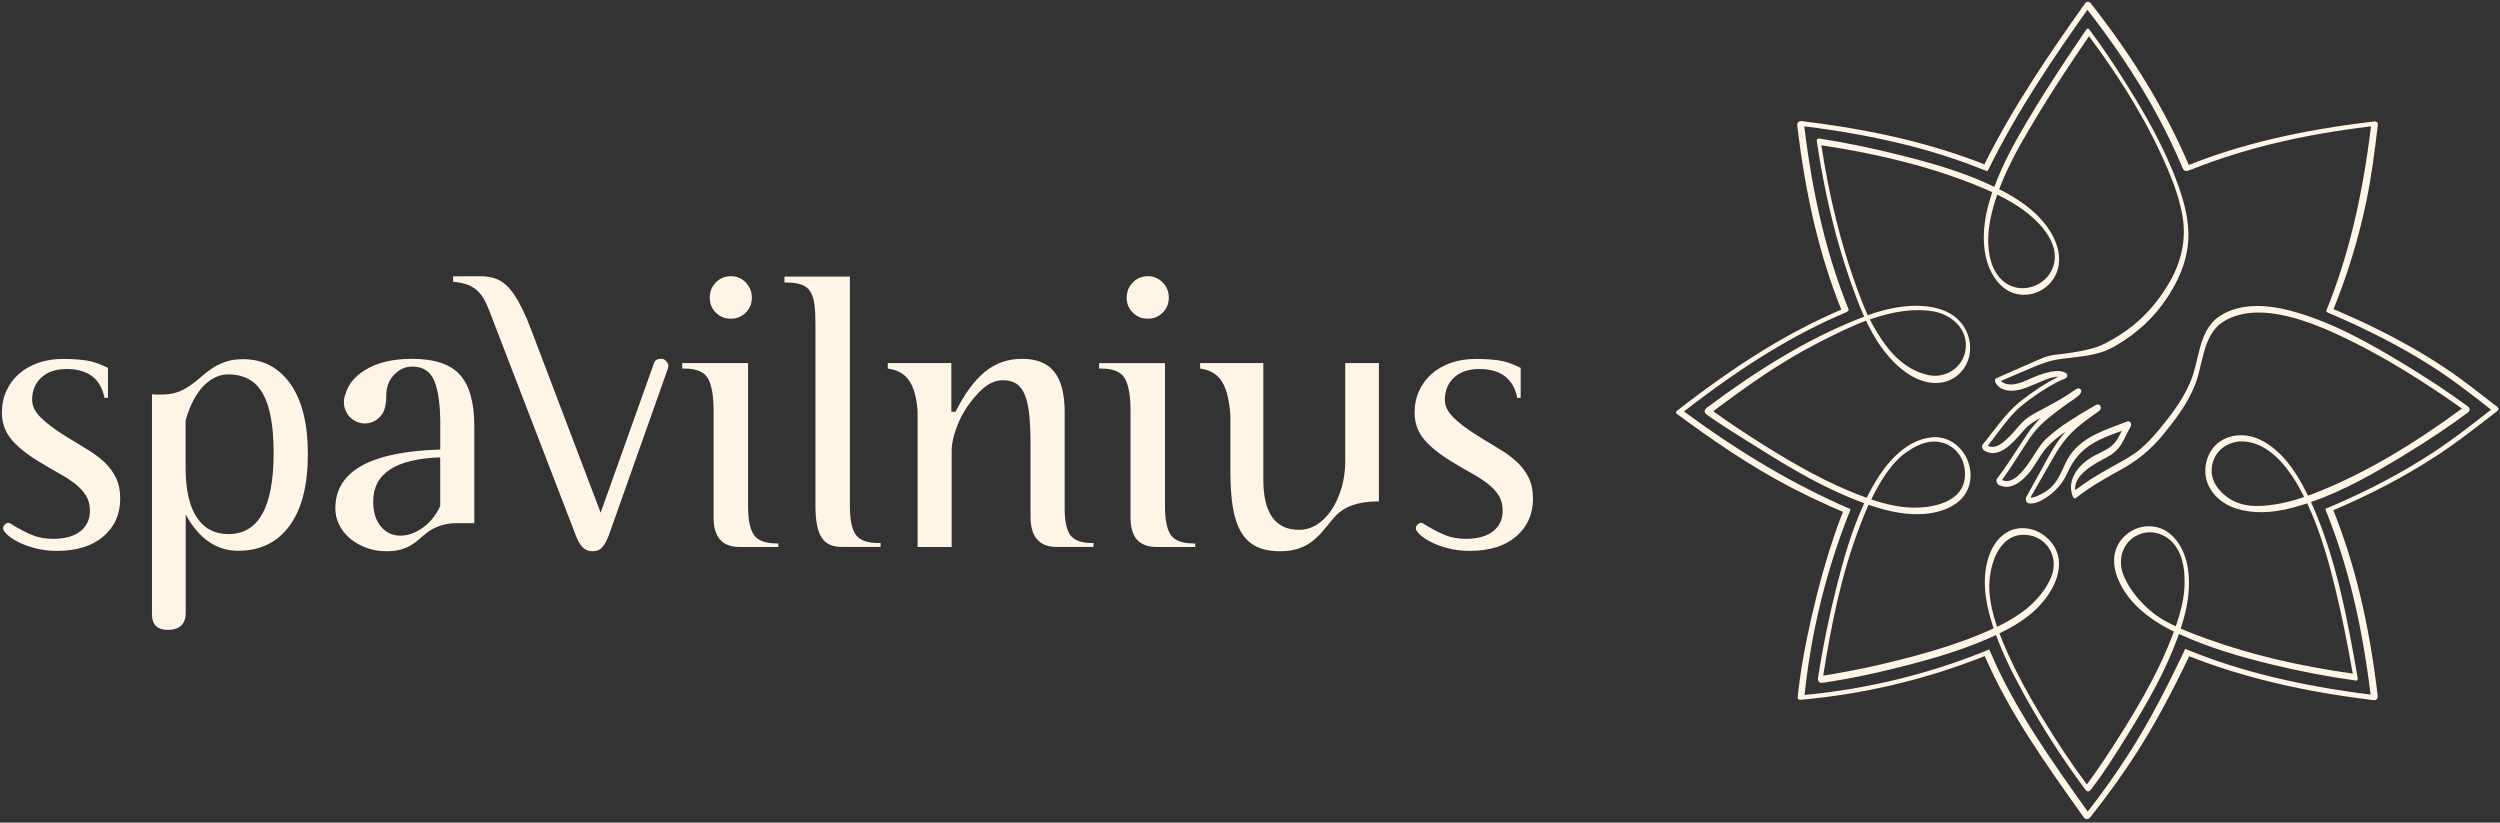 <svg xmlns="http://www.w3.org/2000/svg" width="544" height="179" viewBox="0 0 544 179">
  <rect x="0" y="0" width="544" height="179" fill="#333333" stroke="none"/>
  <g fill="#FFF5E6">
    <path d="M543.39,88.52 C542.42,87.79 541.48,87.06 540.55,86.33 C537.38,83.88 534.39,81.56 530.98,79.36 C527.74,77.26 524.24,75.22 520.57,73.29 C518.7,72.31 516.76,71.34 514.81,70.41 C512.9,69.51 511.22,68.75 508.94,67.76 C508.62,67.62 508.03,67.37 507.78,67.27 C507.9,66.96 508.26,66.05 508.59,65.2 C508.98,64.19 509.38,63.14 509.76,62.07 C510.51,59.99 511.21,57.86 511.86,55.74 C513.07,51.76 514.11,47.69 514.95,43.64 C516.03,38.41 516.7,33.16 517.4,27.33 L517.41,27.25 C517.43,27.09 517.46,26.9 517.38,26.74 C517.17,26.36 516.75,26.4 516.54,26.44 C500.62,28.31 487.82,31.32 476.28,35.89 C471.21,24.03 464.24,12.53 454.97,0.74 C454.72,0.42 454.38,0.3 454.07,0.43 C453.86,0.51 453.71,0.72 453.62,0.86 L453.59,0.91 C446.36,11.1 438.13,23.03 431.8,35.76 C420.56,31.32 407.71,28.26 392.52,26.42 C392.45,26.41 392.39,26.4 392.33,26.39 C392.26,26.38 392.19,26.37 392.1,26.36 C391.68,26.3 391.43,26.46 391.3,26.6 C391.13,26.77 391.05,27.02 391.08,27.28 C392.93,42.91 395.98,55.66 400.66,67.37 C389.17,72.3 378.16,79.08 364.97,89.34 C364.79,89.48 364.7,89.62 364.7,89.76 C364.7,89.87 364.76,89.97 364.88,90.06 C372.04,95.33 380.62,101.37 390.02,106.22 C392.58,107.54 395.28,108.84 398.26,110.18 C398.55,110.31 400.53,111.17 401.03,111.38 L400.48,112.8 C400.01,114.02 399.55,115.3 399.08,116.7 C397.32,121.88 395.76,127.45 394.31,133.74 C392.69,140.78 391.69,146.53 391.17,151.83 C391.16,151.95 391.19,152.04 391.27,152.12 C391.44,152.29 391.76,152.28 391.85,152.27 C405.65,151.04 419.11,147.84 431.88,142.76 C437.26,155.17 445.25,166.38 452.98,177.23 L453.32,177.71 C453.36,177.77 453.4,177.82 453.44,177.88 C453.64,178.13 453.87,178.25 454.1,178.25 C454.1,178.25 454.11,178.25 454.11,178.25 C454.46,178.24 454.75,177.97 454.93,177.74 C458.7,172.95 461.99,168.37 464.72,164.13 C468.61,158.08 472.1,151.7 476.37,142.8 C487.85,147.33 500.81,150.44 516.01,152.29 C516.15,152.31 516.3,152.33 516.44,152.34 C516.62,152.36 517.18,152.43 517.35,151.82 C517.39,151.66 517.38,151.34 517.37,151.25 C515.48,135.52 512.42,122.73 507.73,111.03 C516.07,107.47 523.4,103.61 530.13,99.22 C534.49,96.38 538.38,93.34 542.5,90.14 L543.31,89.51 C543.4,89.44 543.51,89.35 543.54,89.3 C543.64,89.2 543.69,89.07 543.681,88.93 C543.65,88.85 543.6,88.68 543.39,88.52 Z M541.52,89.57 C537.77,92.49 533.9,95.51 529.86,98.18 C522.89,102.79 515.26,106.82 506.54,110.5 C506.41,110.56 506.09,110.68 506.09,110.68 L505.98,110.72 L506.02,110.84 C506.02,110.84 506.19,111.3 506.23,111.4 C510.89,123.02 513.94,135.65 515.84,151.14 C500.51,149.23 487.65,146.11 476.52,141.61 C476.36,141.54 475.62,141.23 475.62,141.23 L475.51,141.18 L475.46,141.29 C475.46,141.29 475.26,141.74 475.18,141.9 C471.76,149.04 467.95,156.67 463.21,164.04 C460.43,168.36 457.35,172.7 454.29,176.6 C446.48,165.64 438.4,154.31 433.09,141.84 C433.04,141.72 432.9,141.42 432.9,141.42 L432.85,141.31 L432.74,141.36 C432.74,141.36 432.22,141.59 432.06,141.65 C419.56,146.71 406.31,149.93 392.68,151.22 C394.07,137.59 397.49,123.72 402.59,111.1 C402.61,111.06 402.66,110.93 402.66,110.93 L402.71,110.81 L402.4,110.68 C390.44,105.48 379,98.76 366.42,89.54 C379.51,79.39 390.44,72.72 401.82,67.91 C401.98,67.84 402.37,67.6 402.25,67.3 C397.57,55.71 394.51,43.06 392.61,27.49 C407.73,29.36 420.49,32.45 431.6,36.95 C431.78,37.02 432.34,37.22 432.37,37.23 L432.47,37.27 L432.52,37.18 C432.52,37.18 432.75,36.76 432.82,36.61 C439.08,23.86 447.14,12.13 454.22,2.13 C463.43,13.96 470.04,24.95 474.99,36.68 C475.15,37.05 475.55,37.36 476.22,37.11 C476.37,37.05 476.47,37.02 476.57,36.98 C476.67,36.94 476.76,36.91 476.9,36.86 C488.4,32.3 500.81,29.32 515.93,27.49 C514.02,43.19 510.94,55.92 506.22,67.56 C506.16,67.73 506.3,67.91 506.42,67.97 C514.99,71.6 522.34,75.39 528.89,79.54 C533.47,82.44 537.74,85.74 542.07,89.16 L541.52,89.57 Z"/>
    <path d="M498.13 67.54C493.42 66.33 486.84 65.66 482.18 69.39 479.64 71.65 478.86 74.93 478.11 78.1 477.81 79.34 477.51 80.63 477.1 81.82 475.56 86.32 472.5 90.25 469.74 93.58 468.32 95.29 467.06 96.6 465.75 97.7 464.11 99.08 462.31 100.07 460.41 101.11 460.12 101.27 459.84 101.42 459.55 101.58 456.2 103.44 453.72 105.01 451.56 106.65 451.23 103.21 456.09 100.73 458.19 99.65 459.7 98.87 460.76 97.97 461.51 96.8 461.95 96.12 462.31 95.39 462.66 94.68 462.93 94.14 463.2 93.57 463.51 93.04 463.89 92.38 463.69 92.02 463.58 91.89 463.41 91.69 463.11 91.62 462.85 91.72 462.26 91.95 461.66 92.18 461.06 92.4 456.53 94.1 451.85 95.86 449.58 100.52 449.37 100.95 449.18 101.37 448.99 101.78 448.09 103.73 447.32 105.41 445.41 106.79 444.62 107.36 442.48 108.46 441.82 108.26 442.53 106.98 443.34 105.58 444.13 104.23 444.94 102.84 445.77 101.41 446.49 100.11 447.83 97.68 449.08 95.92 450.55 94.39 452.15 92.73 453.88 91.49 455.72 90.17 456.08 89.92 456.43 89.66 456.8 89.4 457.18 89.12 457.22 88.58 457.02 88.28 456.85 88.02 456.47 87.87 455.92 88.2 455.5 88.45 455.08 88.7 454.67 88.94 451.43 90.86 448.38 92.67 445.52 95.23 444.33 96.29 443.5 97.61 442.69 98.88 442.43 99.29 442.17 99.69 441.9 100.1 440.77 101.78 438.13 105.69 435.64 104.44 436.96 102.64 438.28 100.58 439.56 98.58 440.3 97.43 441 96.34 441.7 95.3 443.65 92.39 446.32 90.43 449.15 88.35 449.44 88.13 449.74 87.92 450.02 87.71 450.9 87.17 451.63 86.65 452.25 86.12 452.96 85.51 452.97 84.99 452.76 84.73 452.56 84.48 452.11 84.4 451.66 84.74 449.69 86.17 447.53 87.36 445.43 88.51L445.27 88.6C444.91 88.8 444.53 89 444.15 89.19 442.85 89.87 441.51 90.57 440.43 91.53 439.96 91.95 439.41 92.59 438.82 93.26 436.96 95.41 434.65 98.06 432.54 97 433.17 96.22 433.78 95.4 434.42 94.55 436.14 92.26 437.91 89.89 440.06 88.15 443.01 85.76 447.19 83.16 449.17 82.47 449.69 82.29 449.81 81.97 449.84 81.8 449.87 81.58 449.79 81.36 449.64 81.25 448.05 80.09 444.77 81.12 442.3 82.18 442.12 82.26 441.92 82.35 441.71 82.44 440.01 83.21 437.21 84.49 435.37 82.91 436.66 82.34 438.13 81.72 439.55 81.11 440.37 80.76 441.17 80.43 441.91 80.11 444.33 79.07 446.19 78.4 448.56 78.09 449.27 78 449.97 77.92 450.67 77.84 453.99 77.46 457.12 77.1 460.12 75.38 465.06 72.54 468.86 69 471.72 64.56 475.04 59.43 476.45 54.76 476.16 49.87 475.99 46.95 475.27 43.9 473.84 39.95 470.95 31.98 466.57 24.52 463.08 18.9 460.04 14.02 457.37 10.07 454.67 6.47 454.64 6.44 454.59 6.37 454.54 6.32 454.47 6.25 454.39 6.21 454.3 6.21 454.29 6.21 454.28 6.21 454.28 6.21 454.18 6.22 454.09 6.28 454.03 6.36L453.96 6.47C449.43 13.08 446.08 18.22 443.08 23.13 440.28 27.72 437.59 32.24 435.46 37.02 434.9 38.27 434.4 39.49 433.97 40.66 427.32 37.42 419.99 35.38 413.05 33.66 406.8 32.1 401.2 30.96 395.96 30.16L395.92 30.15C395.91 30.15 395.91 30.15 395.81 30.13 395.68 30.12 395.55 30.15 395.46 30.24 395.36 30.34 395.31 30.49 395.32 30.65 395.33 30.69 395.33 30.73 395.34 30.77 397.07 42.37 399.58 52.65 403.01 62.23 403.73 64.24 404.61 66.6 405.65 68.91 404.85 69.21 404.02 69.53 403.12 69.9 393.22 74 382.9 80.12 371.58 88.59L371.38 88.74C371.25 88.84 370.95 89.1 370.929 89.46 370.92 89.68 371.02 89.89 371.23 90.08 371.35 90.18 371.69 90.45 371.84 90.55 374.88 92.66 377.8 94.48 380.89 96.4 381.78 96.95 382.67 97.51 383.58 98.08 389.92 102.06 397.49 106.53 405.66 109.5 402.88 115.47 401.1 121.86 399.59 127.87 397.96 134.35 396.61 140.96 395.59 147.53 395.56 147.73 395.57 148.14 395.82 148.39 395.99 148.56 396.23 148.62 396.53 148.58 402.31 147.75 408.4 146.48 415.68 144.58 421.95 142.95 426.96 141.32 431.46 139.45 432.54 139 433.48 138.59 434.34 138.19 435.76 142.05 437.7 146.17 440.45 151.14 444.53 158.51 448.9 165.3 453.82 171.88 453.98 172.1 454.17 172.21 454.37 172.21L454.37 172.21C454.58 172.21 454.79 172.08 454.98 171.83 457.87 168.04 460.09 164.53 462.91 159.98 467.1 153.25 471.35 145.92 474.14 137.94 480.98 141.12 488.34 143.12 494 144.51 500.12 146.02 506.4 147.22 512.68 148.1 512.79 148.11 512.89 148.07 512.93 148.02 513.06 147.88 513.05 147.61 513.01 147.41 511 135.9 508.49 121.59 502.88 109.25 509.92 106.81 516.62 102.99 522.81 99.23 528.36 95.86 532.88 92.84 537.06 89.73 537.29 89.56 537.48 89.25 537.35 88.87 537.27 88.64 536.95 88.39 536.85 88.32 532.99 85.48 528.59 82.56 523.42 79.41 516.03 74.93 507.39 69.93 498.13 67.54zM434.6 42.35C436.75 43.4 438.59 44.47 440.21 45.64 442.35 47.18 449.14 52.65 446.55 58.57 445.32 61.38 442.17 63.09 439.12 62.64 436.2 62.21 433.95 59.85 433.1 56.33 432.16 52.41 432.65 47.84 434.6 42.35zM432.89 128.63C432.67 125.08 433.7 120.18 436.49 117.79 437.59 116.84 438.88 116.37 440.32 116.37 440.83 116.37 441.37 116.43 441.92 116.55 443.61 116.92 445.1 118 445.99 119.51 446.92 121.07 447.14 122.93 446.62 124.73 445.96 126.99 444.13 129.67 441.84 131.72 439.95 133.41 437.57 134.94 434.56 136.4 433.59 133.55 433.04 131.01 432.89 128.63zM473.45 136.29C470.69 135 468.83 133.88 466.43 131.51 464.26 129.37 461.92 125.99 461.57 123.27 461.18 120.24 462.71 117.45 465.38 116.33 467.92 115.26 470.83 115.95 472.8 118.09 474.63 120.08 475.47 123.06 475.36 127.19 475.29 129.85 474.7 132.67 473.45 136.29zM535.72 88.9C525.01 96.8 515.12 102.59 505.47 106.6 504.33 107.07 503.27 107.49 502.22 107.86 499.18 101.56 495.89 97.7 491.89 95.72 489.27 94.42 486.28 94.37 483.91 95.57 481.82 96.63 480.43 98.56 480 101.01 479.61 103.24 480.12 105.37 481.48 107.16 482.72 108.8 484.61 110.07 486.8 110.72 490.31 111.77 494.23 111.69 498.79 110.5 499.84 110.22 500.94 109.9 502.06 109.53 505.04 115.9 506.91 122.9 508.21 128.28 509.53 133.75 510.72 139.57 511.96 146.58 500.11 144.9 489.81 142.45 480.48 139.1 478.55 138.41 476.5 137.65 474.52 136.77L474.56 136.65C474.61 136.5 474.66 136.35 474.71 136.19 476.17 131.6 476.62 127.76 476.15 124.09 475.55 119.37 472.64 114.51 467.65 114.51 467.41 114.51 467.17 114.52 466.92 114.54 464.18 114.79 461.7 116.58 460.61 119.1 459.5 121.66 460.17 124.32 460.93 126.11 462.83 130.6 466.84 134.38 472.84 137.33L473.04 137.42C470.13 145.4 465.88 152.68 462.11 158.75 459.21 163.42 456.66 167.22 454.1 170.7 450.78 166.25 447.54 161.39 444.19 155.85 441.09 150.72 438.77 146.37 436.88 142.15 436.14 140.5 435.57 139.12 435.08 137.82 438.54 136.15 441.1 134.45 443.13 132.47 446.27 129.43 448.1 125.73 448.04 122.57 448 120.41 447.1 118.52 445.37 116.97 443.37 115.17 440.63 114.49 438.22 115.18 435.63 115.93 433.58 118.27 432.6 121.61 431.39 125.76 431.73 130.42 433.66 136.28 433.71 136.43 433.76 136.57 433.81 136.71L433.82 136.73C432.83 137.19 431.78 137.65 430.6 138.13 426.42 139.85 421.83 141.35 416.15 142.87 409.4 144.67 402.87 146.06 396.73 147.01 398.42 136.44 400.57 125.18 404.75 114.35L404.94 113.85C405.42 112.6 406.02 111.05 406.58 109.84 406.63 109.85 406.68 109.87 406.74 109.89 406.85 109.92 406.95 109.95 407 109.97 411.54 111.52 415.3 112.1 418.85 111.82 423.58 111.44 428.68 109.07 428.8 103.6 428.85 101.19 427.83 98.77 426.07 97.14 424.48 95.66 422.44 94.95 420.35 95.16 414.24 95.75 409.85 101.54 407.25 106.29 406.92 106.9 406.57 107.57 406.2 108.31 406.14 108.29 406.08 108.27 406.02 108.25 397.92 105.35 390.42 100.97 384.15 97.06 379.96 94.44 376.35 92.04 373.14 89.72 373.11 89.7 373.07 89.68 373.05 89.66 372.94 89.59 372.92 89.57 372.92 89.48 372.92 89.38 372.95 89.36 373.07 89.27 373.1 89.25 373.12 89.23 373.15 89.21 380.21 83.97 387.24 78.9 395.61 74.61 398.75 73 402.76 71 406.04 69.78 406.85 71.44 407.78 73.13 408.54 74.31 410.41 77.21 413.53 81 417.72 82.66 421.81 84.26 425.84 82.99 427.76 79.48 429.37 76.53 428.87 72.63 426.53 70 424.01 67.16 419.99 66.54 416.95 66.54 416.86 66.54 416.76 66.54 416.67 66.54 413.53 66.58 410.27 67.23 406.42 68.59 405.5 66.57 404.73 64.53 404.09 62.79 400.65 53.37 398.04 42.88 396.33 31.61 409.6 33.62 420.79 36.54 430.52 40.52 431.59 40.96 432.57 41.39 433.51 41.82 431.88 46.6 431.34 50.76 431.86 54.54 432.34 58.05 433.97 61.13 436.22 62.78 437.84 63.96 439.71 64.38 441.78 64.02 444.58 63.53 446.92 61.45 447.74 58.71 448.55 56.01 447.7 53.37 446.84 51.63 445.17 48.24 442.1 45.22 437.72 42.64 436.87 42.14 435.96 41.65 435.02 41.16 435.3 40.43 435.61 39.68 435.96 38.84 438.1 33.85 440.91 29.13 443.84 24.32 446.79 19.49 450.1 14.41 454.57 7.88 462.15 18.05 467.75 27.51 471.69 36.81 473.41 40.87 474.41 44.04 474.92 47.07 475.74 51.95 474.77 56.8 472.04 61.49 469.15 66.46 465.53 70.26 460.98 73.08 459.26 74.15 457.4 75.24 455.29 75.81 453.5 76.3 451.69 76.61 449.54 76.92 449.13 76.98 448.7 77.02 448.29 77.07 447.44 77.16 446.55 77.25 445.73 77.48 444.77 77.74 443.83 78.16 442.92 78.57 442.62 78.7 442.33 78.83 442.03 78.96 439.72 79.94 437.2 81.05 434.34 82.34 434.23 82.39 434.16 82.47 434.13 82.59 434.04 82.89 434.26 83.35 434.37 83.51 435.87 85.69 439.03 84.95 439.96 84.67 441.05 84.34 442.11 83.88 443.14 83.44 443.69 83.2 444.26 82.95 444.83 82.73 445.82 82.34 446.85 81.97 447.82 81.97 447.84 81.97 447.86 81.97 447.88 81.97 445.28 83.28 442.55 85.05 439.77 87.23 437.35 89.13 435.47 91.56 433.65 93.92 432.93 94.85 432.18 95.82 431.41 96.74 431.31 96.86 431.27 97.04 431.3 97.24 431.35 97.55 431.55 97.9 431.77 98.04 434.86 99.98 437.94 96.44 439.97 94.1 440.22 93.82 440.45 93.55 440.66 93.32 441.57 92.31 442.81 91.61 444.04 90.95 442.92 92.08 441.99 93.2 441.21 94.34 440.5 95.4 439.78 96.49 439.1 97.54 437.65 99.77 436.15 102.07 434.52 104.2 434.41 104.34 434.39 104.54 434.44 104.78 434.51 105.09 434.7 105.39 434.9 105.5 436.79 106.52 438.99 105.74 441.23 103.24 442.03 102.34 442.67 101.31 443.29 100.32 443.91 99.32 444.55 98.28 445.35 97.4 446.43 96.21 447.73 95.11 449.5 93.91 448.21 95.34 447.09 96.97 445.86 99.2L440.9 108.19C440.78 108.41 440.79 108.77 440.93 109.08 441.04 109.32 441.21 109.48 441.4 109.51 442.34 109.7 443.53 109.35 444.96 108.47 447.14 107.13 448.83 105.22 449.85 102.93 451.19 99.94 452.88 98 455.49 96.43 457.29 95.35 459.26 94.64 461.17 93.95 461.34 93.89 461.52 93.82 461.69 93.76 461.26 94.66 460.8 95.59 460.14 96.37 459.24 97.43 458.06 98 456.82 98.61 456.23 98.9 455.61 99.2 455.04 99.55 452.26 101.27 449.73 104.35 450.97 107.86 450.98 107.88 451.14 108.34 451.43 108.42 451.54 108.45 451.64 108.43 451.73 108.35 454.85 105.9 458.37 103.91 461.08 102.44 464.91 100.38 467.9 97.95 470.5 94.81 473.05 91.72 475.92 88.07 477.61 83.82 478.19 82.38 478.57 80.77 478.93 79.22 479.67 76.08 480.44 72.83 482.89 70.65 487.15 67.24 493.23 67.75 497.58 68.78 502.38 69.91 506.88 71.92 510.26 73.54 517.12 76.84 524.09 80.94 532.21 86.45 533.28 87.19 534.5 88.03 535.72 88.9zM501.39 108.15C499.12 108.92 497.06 109.45 495.11 109.75 491.33 110.33 487.38 110.5 484.1 107.75 481.47 105.55 480.62 102.81 481.71 100.02 482.65 97.61 485.11 96.05 487.85 96.05 488.11 96.05 488.37 96.06 488.63 96.09 493.2 96.58 497.36 100.38 500.99 107.37 501.14 107.63 501.26 107.89 501.39 108.15zM407.18 108.68C408.96 105.08 411.45 100.68 415.03 98.26 417.92 96.31 420.25 95.7 422.59 96.3 425.24 96.98 427.93 99.65 427.55 103.9 427.12 108.75 421.72 110.46 416.59 110.46 416.38 110.46 416.17 110.46 415.96 110.45 413.44 110.39 410.57 109.81 407.18 108.68zM406.87 69.51C412.2 67.64 416.9 67.06 420.82 67.78 424.73 68.5 428.46 71.72 427.67 76.3 427.36 78.1 426.35 79.64 424.81 80.65 423.24 81.68 421.28 82.02 419.44 81.58 415.8 80.7 412.62 78.39 410.01 74.69 409.09 73.39 407.73 71.24 406.87 69.51zM164.07 116.43C163.21 115.22 162.78 113.11 162.78 110.11L162.78 79.01 148.45 79.01 148.45 80.2 148.95 80.2C151.5 80.2 153.2 80.91 154.03 82.32 154.86 83.73 155.28 86.11 155.28 89.44L155.28 112.66C155.28 116.9 157.17 119.02 160.95 119.02L169.36 119.02 169.36 118.26 169.11 118.26C166.6 118.25 164.93 117.64 164.07 116.43zM162.27 68.03C163.16 67.16 163.6 66.07 163.6 64.77 163.6 63.47 163.15 62.36 162.27 61.46 161.38 60.55 160.3 60.1 159.02 60.1 157.74 60.1 156.66 60.55 155.77 61.46 154.88 62.36 154.44 63.46 154.44 64.77 154.44 66.07 154.88 67.16 155.77 68.03 156.66 68.91 157.74 69.35 159.02 69.35 160.3 69.35 161.39 68.91 162.27 68.03zM186.23 116.38C185.37 115.2 184.94 113.14 184.94 110.19L184.94 60.19 170.7 60.19 170.7 61.46C172.25 61.46 173.48 61.61 174.36 61.92 175.25 62.23 175.91 62.75 176.36 63.49 176.8 64.23 177.09 65.16 177.23 66.29 177.37 67.42 177.44 68.83 177.44 70.53L177.44 110.11C177.44 113.22 177.87 115.48 178.73 116.89 179.59 118.3 181.07 119.01 183.19 119.01L191.61 119.01 191.61 118.16 191.28 118.16C188.77 118.17 187.09 117.57 186.23 116.38zM232.92 116.47C232.09 115.34 231.67 113.39 231.67 110.62L231.67 89.69C231.67 85.73 230.92 82.81 229.42 80.92 227.92 79.03 225.59 78.08 222.42 78.08 219.31 78.08 216.6 79.02 214.3 80.92 212 82.81 209.87 85.71 207.93 89.6L207.01 89.6 207.01 79.01 193.18 79.01 193.18 80.2C195.29 80.48 196.84 81.36 197.84 82.83 198.84 84.3 199.45 86.5 199.67 89.44L199.67 119.02 207.08 119.02 207.08 98.08C207.08 96.5 207.52 94.59 208.41 92.36 209.3 90.13 210.63 88.02 212.41 86.04 214.3 83.84 216.21 82.74 218.16 82.74 219.44 82.74 220.47 83.01 221.24 83.54 222.02 84.08 222.63 84.93 223.07 86.08 223.52 87.24 223.82 88.71 223.99 90.49 224.16 92.28 224.24 94.37 224.24 96.81L224.24 112.4C224.24 116.81 226.13 119.01 229.91 119.01L237.91 119.01 237.99 118.16 237.74 118.16C235.36 118.17 233.75 117.6 232.92 116.47zM253 68.03C253.89 67.16 254.33 66.07 254.33 64.77 254.33 63.47 253.89 62.36 253 61.46 252.11 60.55 251.03 60.1 249.75 60.1 248.47 60.1 247.39 60.55 246.5 61.46 245.61 62.36 245.17 63.46 245.17 64.77 245.17 66.07 245.61 67.16 246.5 68.03 247.39 68.91 248.47 69.35 249.75 69.35 251.03 69.35 252.11 68.91 253 68.03zM239.17 80.2L239.67 80.2C242.22 80.2 243.92 80.91 244.75 82.32 245.58 83.73 246 86.11 246 89.44L246 112.66C246 116.9 247.89 119.02 251.66 119.02L260.08 119.02 260.08 118.26 259.83 118.26C257.33 118.26 255.65 117.65 254.79 116.44 253.93 115.23 253.5 113.12 253.5 110.12L253.5 79.02 239.17 79.02 239.17 80.2zM292.74 100.03C292.74 102.29 292.46 104.35 291.9 106.22 291.34 108.08 290.6 109.69 289.68 111.05 288.76 112.4 287.7 113.45 286.5 114.19 285.3 114.93 284.03 115.29 282.69 115.29 277.5 115.29 274.9 111.65 274.9 104.36L274.9 79.01 261.15 79.01 261.15 80.2C263.32 80.48 264.9 81.43 265.9 83.04 266.9 84.65 267.51 87.09 267.73 90.37L267.73 102.74C267.73 105.68 267.91 108.24 268.27 110.41 268.63 112.58 269.23 114.38 270.06 115.79 270.9 117.2 272.01 118.25 273.39 118.93 274.78 119.61 276.5 119.95 278.56 119.95 280.11 119.95 281.46 119.75 282.6 119.35 283.74 118.96 284.74 118.42 285.6 117.74 286.46 117.06 287.24 116.3 287.93 115.45 288.62 114.6 289.33 113.75 290.05 112.91 291.16 111.56 292.52 110.58 294.13 109.99 295.74 109.4 297.71 109.1 300.05 109.1L300.05 79.01 292.72 79.01 292.72 100.03 292.74 100.03zM330.1 100.54C329.02 99.52 327.74 98.58 326.27 97.71 324.8 96.83 323.2 95.86 321.48 94.79 319.15 93.32 317.38 91.98 316.19 90.76 314.99 89.55 314.4 88.29 314.4 86.99 314.4 85.01 315.07 83.4 316.4 82.16 317.73 80.92 319.57 80.3 321.9 80.3 326.57 80.3 329.32 82.39 330.15 86.57L330.9 86.57 330.9 80.05C329.12 79.15 327.45 78.59 325.9 78.39 324.34 78.2 322.76 78.1 321.15 78.1 319.2 78.1 317.41 78.38 315.78 78.94 314.14 79.51 312.74 80.3 311.57 81.32 310.4 82.33 309.49 83.56 308.82 85 308.15 86.44 307.82 88.04 307.82 89.79 307.82 91.94 308.46 93.81 309.74 95.43 311.01 97.04 312.99 98.66 315.65 100.3 317.2 101.26 318.67 102.12 320.07 102.89 321.46 103.65 322.66 104.43 323.69 105.22 324.72 106.01 325.52 106.87 326.11 107.8 326.69 108.73 326.98 109.85 326.98 111.15 326.98 113.01 326.29 114.5 324.9 115.6 323.51 116.7 321.54 117.25 318.99 117.25 317.27 117.25 315.73 116.97 314.37 116.4 313.01 115.84 311.55 115.08 309.99 114.11 309.82 114 309.68 113.92 309.58 113.86 309.46 113.81 309.36 113.77 309.25 113.77 308.97 113.77 308.71 113.9 308.46 114.15 308.21 114.4 308.08 114.67 308.08 114.95 308.08 115.29 308.37 115.74 308.95 116.31 309.53 116.87 310.35 117.42 311.41 117.96 312.47 118.5 313.71 118.95 315.16 119.32 316.6 119.69 318.16 119.87 319.83 119.87 324.11 119.87 327.47 118.82 329.91 116.73 332.35 114.64 333.58 111.9 333.58 108.51 333.58 106.76 333.27 105.25 332.66 103.98 332.03 102.7 331.19 101.56 330.1 100.54zM22.69 100.54C21.6 99.52 20.33 98.58 18.86 97.71 17.39 96.83 15.79 95.86 14.07 94.79 11.74 93.32 9.97 91.98 8.78 90.76 7.58 89.55 6.99 88.29 6.99 86.99 6.99 85.01 7.66 83.4 8.99 82.16 10.32 80.92 12.15 80.3 14.49 80.3 19.15 80.3 21.9 82.39 22.74 86.57L23.49 86.57 23.49 80.05C21.71 79.15 20.05 78.59 18.49 78.39 16.94 78.2 15.35 78.1 13.74 78.1 11.79 78.1 10 78.38 8.37 78.94 6.73 79.51 5.33 80.3 4.16 81.32 3 82.33 2.08 83.56 1.41 85 .74 86.44.41 88.04.41 89.79.41 91.94 1.05 93.81 2.33 95.43 3.61 97.04 5.58 98.66 8.24 100.3 9.79 101.26 11.26 102.12 12.65 102.89 14.04 103.65 15.24 104.43 16.28 105.22 17.3 106.01 18.11 106.87 18.69 107.8 19.27 108.73 19.57 109.85 19.57 111.15 19.57 113.01 18.87 114.5 17.49 115.6 16.1 116.7 14.13 117.25 11.57 117.25 9.85 117.25 8.31 116.97 6.95 116.4 5.59 115.84 4.13 115.08 2.57 114.11 2.41 114 2.27 113.92 2.16 113.86 2.05 113.81 1.94 113.77 1.83 113.77 1.55 113.77 1.29 113.9 1.04 114.15.79 114.4.67 114.67.67 114.95.67 115.29.96 115.74 1.54 116.31 2.13 116.87 2.94 117.42 4 117.96 5.06 118.5 6.3 118.95 7.75 119.32 9.19 119.69 10.75 119.87 12.41 119.87 16.69 119.87 20.05 118.82 22.49 116.73 24.93 114.64 26.16 111.9 26.16 108.51 26.16 106.76 25.85 105.25 25.24 103.98 24.61 102.7 23.77 101.56 22.69 100.54zM52.89 78.16C51.39 78.16 50.09 78.36 48.98 78.76 47.87 79.15 46.88 79.65 46.02 80.24 45.16 80.83 44.37 81.45 43.65 82.1 42.92 82.75 42.15 83.36 41.32 83.92 40.26 84.66 39.25 85.16 38.28 85.44 37.31 85.72 36.21 85.86 34.99 85.86 34.71 85.86 34.41 85.86 34.07 85.86 33.74 85.86 33.4 85.84 33.07 85.78L33.07 133.67C33.07 135.93 34.21 137.06 36.49 137.06 39.1 137.06 40.41 135.81 40.41 133.33L40.41 111.97C43.29 117.22 47.1 119.85 51.83 119.85 56.6 119.85 60.33 118.04 62.99 114.43 65.66 110.81 66.99 105.59 66.99 98.75 66.99 92.19 65.72 87.13 63.2 83.54 60.65 79.96 57.22 78.16 52.89 78.16zM49.72 116.22C46.72 116.22 44.41 115.01 42.81 112.57 41.2 110.14 40.39 106.56 40.39 101.81L40.39 91.47C41.33 88.2 42.62 85.71 44.26 84.01 45.9 82.32 47.69 81.47 49.63 81.47 53.13 81.47 55.66 82.87 57.21 85.67 58.77 88.46 59.54 92.75 59.54 98.51 59.55 110.32 56.28 116.22 49.72 116.22zM89.63 78.08C85.47 78.08 82.06 78.9 79.42 80.53 77.18 81.92 75.78 83.64 75.2 85.68 74.97 86.24 74.83 86.86 74.83 87.5 74.83 90.06 76.87 92.14 79.39 92.14 81.72 92.14 83.63 90.35 83.89 88.05 83.98 87.59 84.04 87.1 84.04 86.55L84.04 86.21C84.04 84.29 84.61 82.74 85.75 81.55 86.89 80.36 88.21 79.77 89.71 79.77 92.04 79.77 93.64 80.8 94.5 82.87 95.36 84.93 95.8 88.05 95.8 92.23L95.8 97.82C80.58 98.28 72.97 102.54 72.97 110.62 72.97 111.87 73.25 113.05 73.8 114.18 74.35 115.31 75.13 116.3 76.13 117.15 77.13 117.99 78.31 118.67 79.67 119.18 81.03 119.69 82.51 119.95 84.13 119.95 85.35 119.95 86.39 119.82 87.25 119.57 88.11 119.32 88.86 118.99 89.5 118.6 90.14 118.2 90.71 117.78 91.21 117.33 91.71 116.88 92.18 116.49 92.63 116.14 93.57 115.35 94.63 114.77 95.8 114.4 96.96 114.03 98.02 113.85 98.96 113.85L103.21 113.85 103.21 92.82C103.21 87.62 102.17 83.86 100.08 81.55 98 79.24 94.51 78.08 89.63 78.08zM95.79 110.11C94.84 112.15 93.57 113.73 91.96 114.86 90.35 115.99 88.74 116.56 87.13 116.56 85.41 116.56 83.99 115.9 82.88 114.57 81.77 113.24 81.21 111.42 81.21 109.1 81.21 103.05 86.07 99.86 95.79 99.52L95.79 110.11zM144.45 78.16C144.28 78.11 144.09 78.08 143.87 78.08 142.98 78.08 142.45 78.41 142.28 79.1L130.7 111.56 115.66 71.94C112.98 64.85 110.8 61.95 108.27 60.79 107.15 60.32 105.96 60.17 105.14 60.12L100.72 60.12C100.41 60.12 100.1 60.13 99.78 60.13L98.6 60.13 98.6 61.32C99.99 61.43 101.14 61.69 102.06 62.08 102.97 62.48 103.74 63.03 104.35 63.74 104.96 64.44 105.48 65.28 105.89 66.23 106.31 67.2 106.74 68.26 107.18 69.45L125.28 116.47C125.72 117.65 126.22 118.53 126.78 119.1 127.34 119.66 128.06 119.95 128.95 119.95 129.84 119.95 130.53 119.67 131.03 119.1 131.53 118.54 132 117.69 132.45 116.56L145.36 80.12C145.41 80.01 145.44 79.84 145.44 79.61 145.45 79.1 145.11 78.62 144.45 78.16z"/>
  </g>
</svg>

